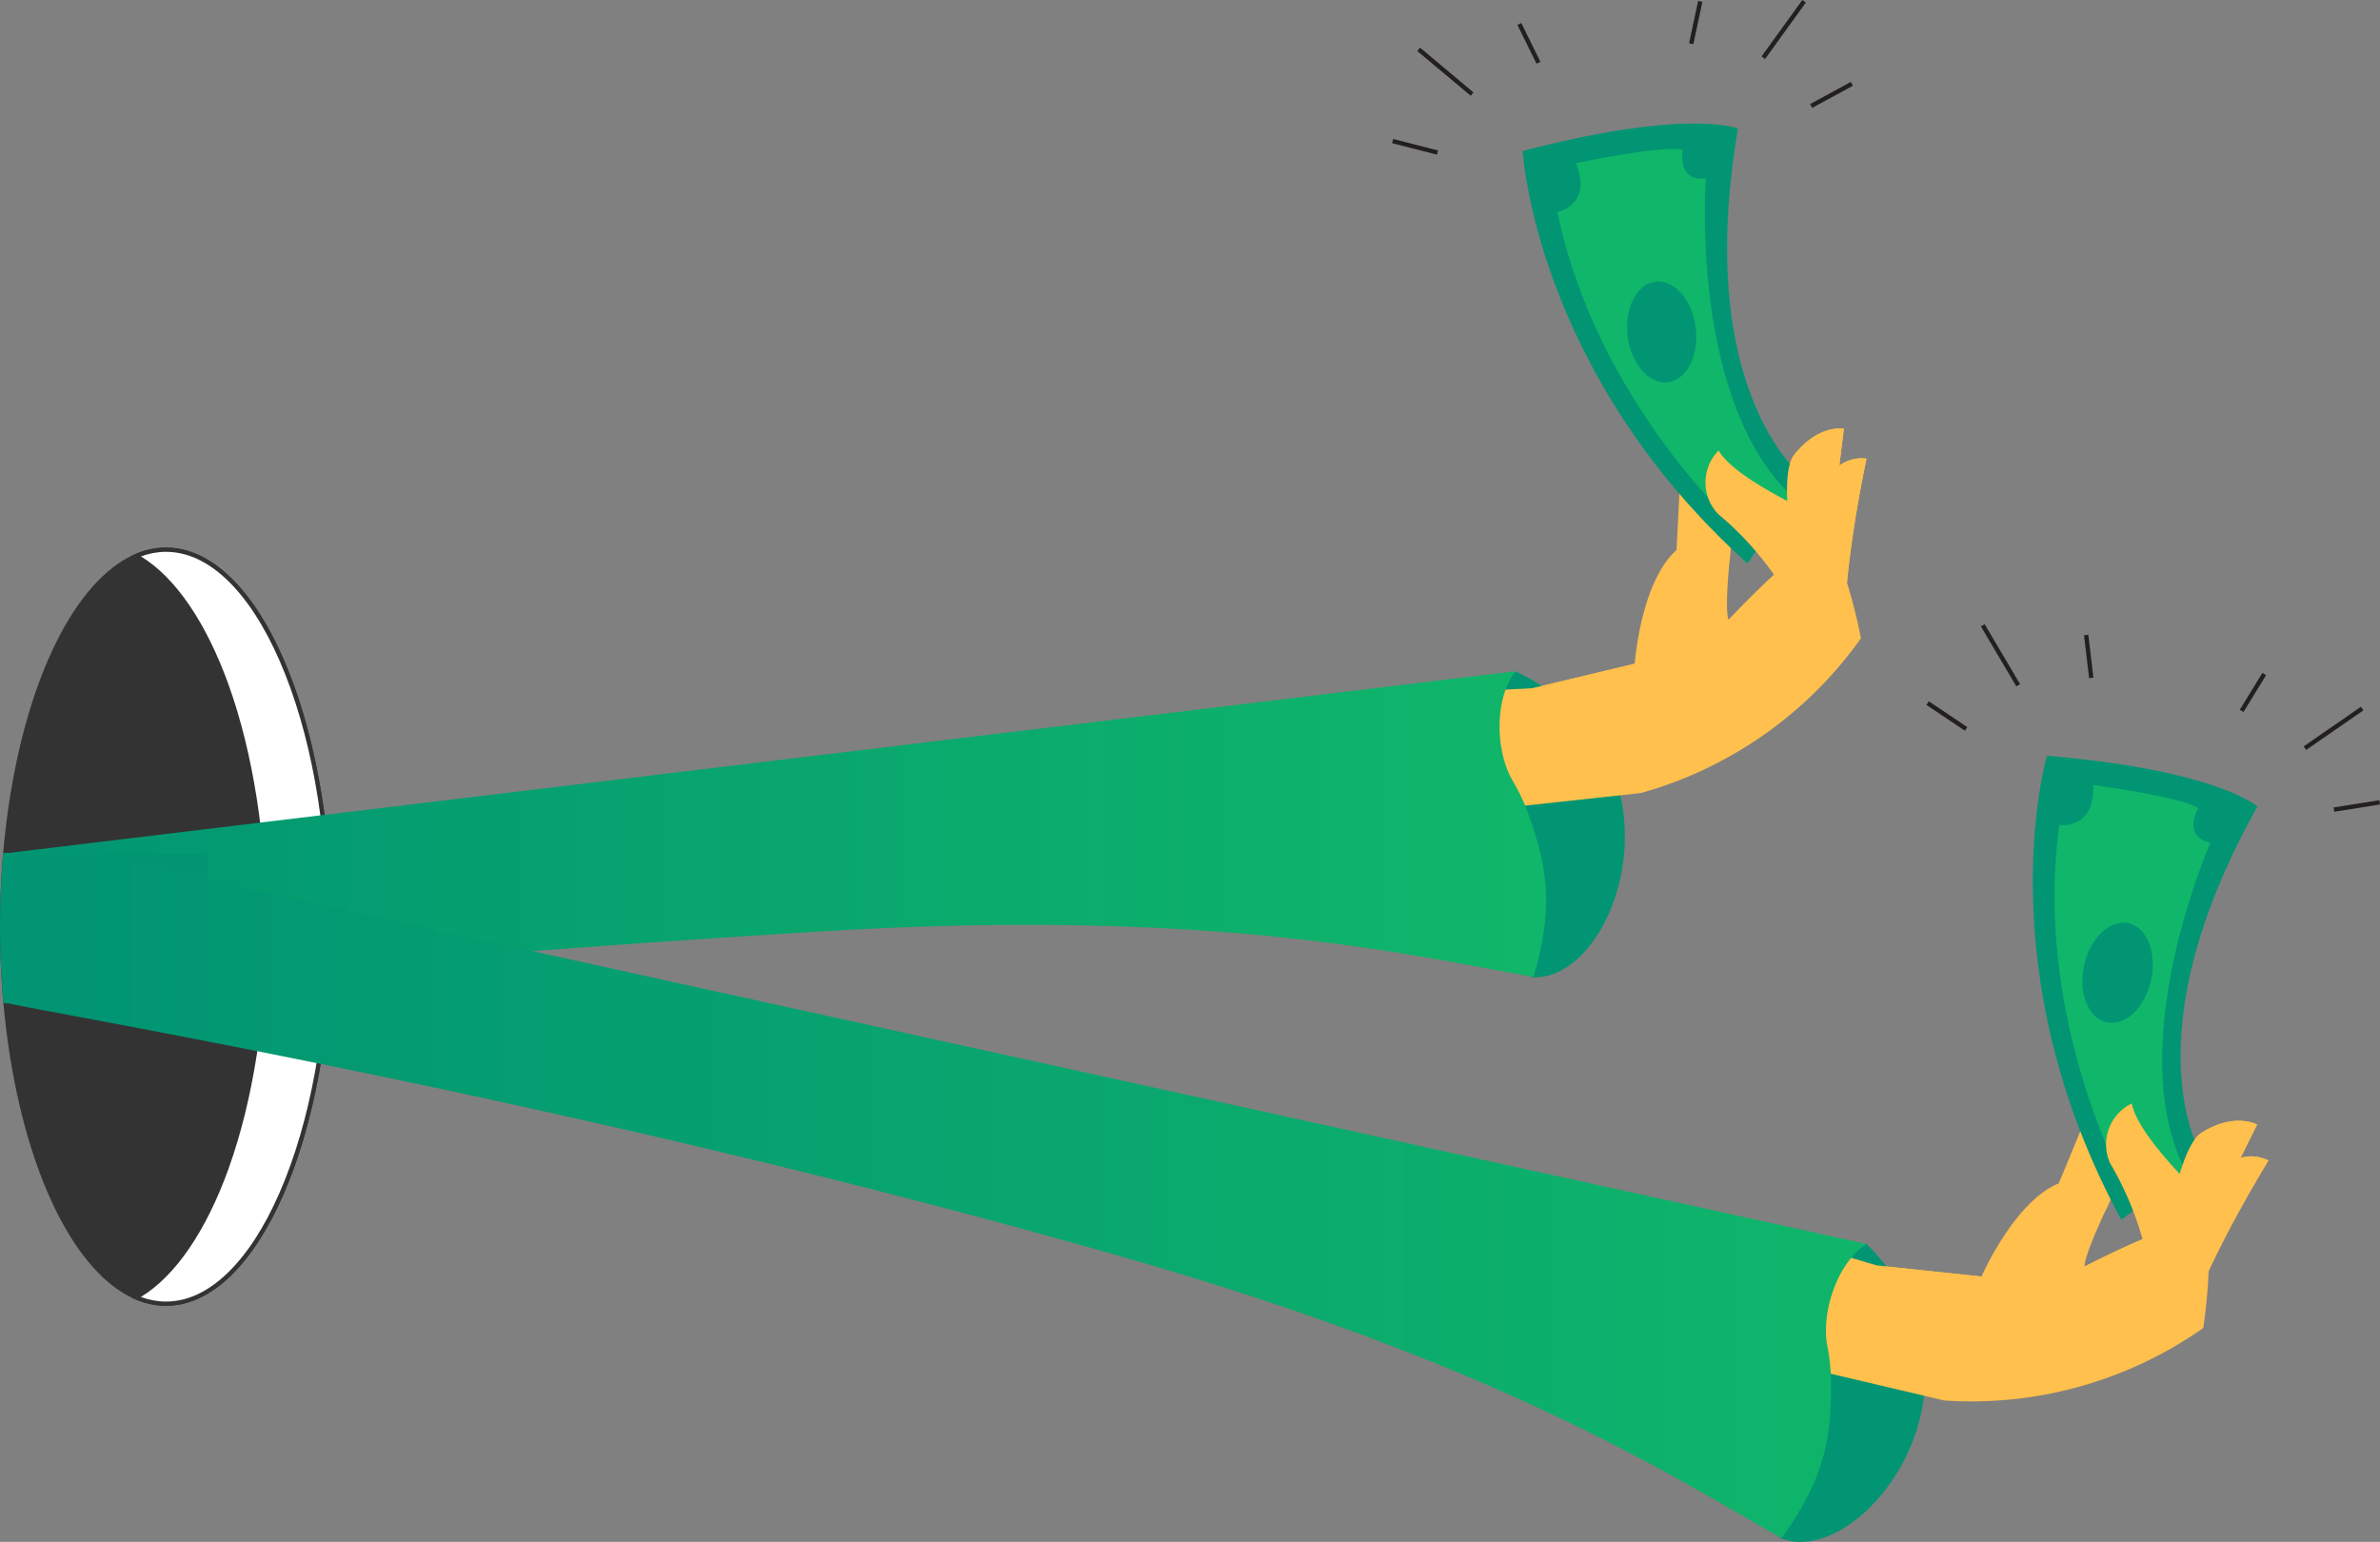 <svg xmlns="http://www.w3.org/2000/svg" xmlns:xlink="http://www.w3.org/1999/xlink" width="198.212" height="128.431" viewBox="0 0 198.212 128.431">
  <rect x="0" y="0" width="198.212" height="128.431" fill="#808080" stroke="none"/>
  <defs>
    <linearGradient id="linear-gradient" x1="-0.008" y1="0.548" x2="0.982" y2="0.548" gradientUnits="objectBoundingBox">
      <stop offset="0" stop-color="#019573"/>
      <stop offset="1" stop-color="#10b66a"/>
    </linearGradient>
    <clipPath id="clip-path">
      <ellipse id="Ellipse_705" data-name="Ellipse 705" cx="13.822" cy="31.581" rx="13.822" ry="31.581" fill="none"/>
    </clipPath>
    <linearGradient id="linear-gradient-2" x1="0.029" y1="0.582" x2="1.035" y2="0.582" xlink:href="#linear-gradient"/>
  </defs>
  <g id="Group_5555" data-name="Group 5555" transform="translate(391.657 -351.943)">
    <ellipse id="Ellipse_703" data-name="Ellipse 703" cx="13.822" cy="31.581" rx="13.822" ry="31.581" transform="translate(-391.657 397.551)" fill="#333"/>
    <g id="Path_4787" data-name="Path 4787" transform="translate(-3 -12.503)" fill="#fff" stroke-miterlimit="10">
      <path d="M -374.835 473.037 C -375.67 473.037 -376.509 472.858 -377.331 472.505 C -374.374 470.887 -371.699 467.064 -369.77 461.679 C -367.752 456.044 -366.64 448.925 -366.64 441.635 C -366.64 434.343 -367.752 427.225 -369.77 421.589 C -371.699 416.205 -374.374 412.381 -377.331 410.763 C -376.509 410.411 -375.671 410.232 -374.835 410.232 C -373.017 410.232 -371.248 411.05 -369.579 412.664 C -367.95 414.238 -366.485 416.496 -365.225 419.375 C -362.624 425.318 -361.192 433.223 -361.192 441.635 C -361.192 450.046 -362.624 457.951 -365.225 463.894 C -366.485 466.773 -367.95 469.031 -369.579 470.605 C -371.248 472.219 -373.017 473.037 -374.835 473.037 Z" stroke="none"/>
      <path d="M -374.835 410.411 C -375.533 410.411 -376.233 410.539 -376.923 410.793 C -374.056 412.526 -371.476 416.299 -369.603 421.529 C -367.577 427.183 -366.462 434.323 -366.462 441.635 C -366.462 448.945 -367.577 456.085 -369.603 461.739 C -371.476 466.969 -374.056 470.742 -376.923 472.476 C -376.232 472.73 -375.532 472.859 -374.835 472.859 C -373.064 472.859 -371.338 472.057 -369.703 470.477 C -368.09 468.919 -366.639 466.68 -365.388 463.822 C -362.797 457.902 -361.37 450.022 -361.37 441.635 C -361.37 433.247 -362.797 425.367 -365.388 419.447 C -366.639 416.589 -368.09 414.35 -369.703 412.792 C -371.338 411.212 -373.064 410.411 -374.835 410.411 M -374.835 410.054 C -367.201 410.054 -361.013 424.193 -361.013 441.635 C -361.013 459.076 -367.201 473.215 -374.835 473.215 C -375.831 473.215 -376.801 472.972 -377.738 472.515 C -371.498 469.468 -366.818 456.8 -366.818 441.635 C -366.818 426.468 -371.498 413.801 -377.738 410.754 C -376.801 410.296 -375.831 410.054 -374.835 410.054 Z" stroke="none" fill="#333"/>
    </g>
    <path id="Path_4788" data-name="Path 4788" d="M-228.18,423.674l-.806-4.633L-220.45,417s.49-6.818,3.48-9.462l.331-6.448s5.2-1.056,4.063,7.59c0,0-.388,3.892-.059,4.667,0,0,4.375-4.623,5.486-5.053,0,0-1.369-6.964-.033-8.674,2.013-2.578,4.151-2.207,4.151-2.207l-.374,3.076a3.19,3.19,0,0,1,2.258-.573s-2.205,10.5-1.574,13.068Z" transform="translate(-35.063 -9.774)" fill="#ffc04d"/>
    <g id="Group_5555-2" data-name="Group 5555" transform="translate(-269.035 407.86)">
      <path id="Path_4789" data-name="Path 4789" d="M-230.443,448.676c7.295.536,13.673-18.421-1.316-25.481C-238.533,427.058-234.317,438.053-230.443,448.676Z" transform="translate(235.343 -423.195)" fill="#019573"/>
    </g>
    <g id="Group_5556" data-name="Group 5556" transform="translate(-264.844 362.231)">
      <path id="Path_4790" data-name="Path 4790" d="M-211.277,401.676l4.828-7s-9.425-6.913-5.621-29.219c0,0-4.076-1.75-17.929,1.859C-230,367.313-228.982,385.721-211.277,401.676Z" transform="translate(229.999 -365.029)" fill="#019573"/>
      <path id="Path_4791" data-name="Path 4791" d="M-211,399.588s-12.008-10.6-15.313-26.6c0,0,2.963-.581,1.539-4.074,0,0,7.288-1.544,8.9-1.109,0,0-.514,2.675,1.919,2.372,0,0-1.415,19.137,7.641,26.875Z" transform="translate(229.204 -365.61)" fill="#10b66a"/>
      <ellipse id="Ellipse_704" data-name="Ellipse 704" cx="2.853" cy="4.222" rx="2.853" ry="4.222" transform="translate(8.223 13.525) rotate(-7.109)" fill="#019573"/>
    </g>
    <path id="Path_4792" data-name="Path 4792" d="M-205.227,399.917a102.086,102.086,0,0,0-1.625,10.338,43.875,43.875,0,0,1,1.163,4.631A33.583,33.583,0,0,1-224,427.77l-22.335,2.436-1.579-10.4,14.85-.764h0L-224.53,417l7.815-3.654s2.124-2.244,3.787-3.75a26.127,26.127,0,0,0-4.646-5.054,3.79,3.79,0,0,1,.031-5.3c.853,1.487,3.733,3.169,5.716,4.2-.072-1.592.027-3.127.564-3.814,2.013-2.578,4.151-2.207,4.151-2.207l-.374,3.076A3.193,3.193,0,0,1-205.227,399.917Z" transform="translate(-30.983 -9.774)" fill="#ffc04d"/>
    <g id="Group_5557" data-name="Group 5557" transform="translate(-390.872 407.86)">
      <path id="Path_4793" data-name="Path 4793" d="M-390.657,438.315l1.552,12.3c.413.243,17.393-2.8,66.207-5.76,32.933-1.995,49.093,2.056,59.182,3.793,1.647-5.815,1.274-9.067-.68-14.189a16.974,16.974,0,0,0-1.134-2.266c-1.322-2.346-1.508-6.639.295-9Z" transform="translate(390.657 -423.195)" fill="url(#linear-gradient)"/>
    </g>
    <g id="Group_5559" data-name="Group 5559" transform="translate(-391.657 397.551)">
      <g id="Group_5558" data-name="Group 5558" clip-path="url(#clip-path)">
        <path id="Path_4794" data-name="Path 4794" d="M-392.349,454.994l17.823.008V442.593l-17.823-.133Z" transform="translate(391.806 -417.039)" fill="#019573"/>
      </g>
    </g>
    <g id="Group_5560" data-name="Group 5560" transform="translate(-250.808 352.049)">
      <line id="Line_355" data-name="Line 355" y1="1.844" x2="3.389" transform="translate(9.989 6.877)" fill="none" stroke="#231f20" stroke-miterlimit="10" stroke-width="0.362"/>
      <line id="Line_356" data-name="Line 356" y1="4.703" x2="3.396" transform="translate(6.003)" fill="none" stroke="#231f20" stroke-miterlimit="10" stroke-width="0.362"/>
      <line id="Line_357" data-name="Line 357" y1="3.52" x2="0.751" transform="translate(0 0.013)" fill="none" stroke="#231f20" stroke-miterlimit="10" stroke-width="0.362"/>
    </g>
    <g id="Group_5561" data-name="Group 5561" transform="translate(-275.676 353.94)">
      <line id="Line_358" data-name="Line 358" x1="3.738" y1="0.955" transform="translate(0 9.755)" fill="none" stroke="#231f20" stroke-miterlimit="10" stroke-width="0.362"/>
      <line id="Line_359" data-name="Line 359" x1="4.447" y1="3.725" transform="translate(2.168 2.112)" fill="none" stroke="#231f20" stroke-miterlimit="10" stroke-width="0.362"/>
      <line id="Line_360" data-name="Line 360" x1="1.593" y1="3.228" transform="translate(10.554)" fill="none" stroke="#231f20" stroke-miterlimit="10" stroke-width="0.362"/>
    </g>
    <path id="Path_4795" data-name="Path 4795" d="M-193.417,487.4l.785-4.637,8.728.926s2.735-6.264,6.436-7.759l2.464-5.968s5.252.739,1.3,8.51c0,0-1.665,3.54-1.612,4.38,0,0,5.666-2.9,6.857-2.933,0,0,1.033-7.022,2.862-8.188,2.757-1.758,4.649-.7,4.649-.7l-1.378,2.775a3.192,3.192,0,0,1,2.32.213s-5.584,9.166-5.843,11.794Z" transform="translate(-42.73 -25.416)" fill="#ffc04d"/>
    <g id="Group_5562" data-name="Group 5562" transform="translate(-243.51 455.555)">
      <path id="Path_4796" data-name="Path 4796" d="M-202.769,508.456c6.7,2.939,19.035-12.8,7.261-24.461C-203.183,485.376-202.877,497.149-202.769,508.456Z" transform="translate(202.803 -483.995)" fill="#019573"/>
    </g>
    <g id="Group_5563" data-name="Group 5563" transform="translate(-222.36 414.896)">
      <path id="Path_4797" data-name="Path 4797" d="M-168.478,470.8l6.888-4.992s-6.579-9.661,4.449-29.419c0,0-3.259-3.01-17.523-4.228C-174.663,432.165-179.846,449.858-168.478,470.8Z" transform="translate(175.842 -432.165)" fill="#019573"/>
      <path id="Path_4798" data-name="Path 4798" d="M-167.577,468.786s-7.784-14-5.56-30.187c0,0,2.986.44,2.81-3.327,0,0,7.386.976,8.756,1.922,0,0-1.377,2.351,1.017,2.877,0,0-7.719,17.568-1.763,27.884Z" transform="translate(175.345 -432.835)" fill="#10b66a"/>
      <ellipse id="Ellipse_706" data-name="Ellipse 706" cx="4.222" cy="2.853" rx="4.222" ry="2.853" transform="matrix(0.214, -0.977, 0.977, 0.214, 3.37, 21.589)" fill="#019573"/>
    </g>
    <path id="Path_4799" data-name="Path 4799" d="M-164.252,473.836a102.033,102.033,0,0,0-4.981,9.2,44.086,44.086,0,0,1-.449,4.753,33.584,33.584,0,0,1-21.562,6.036l-21.867-5.155,1.982-10.332,14.254,4.234h0l8.728.926,8.586-.837s2.75-1.407,4.821-2.272a26.138,26.138,0,0,0-2.693-6.315,3.789,3.789,0,0,1,1.8-4.99c.308,1.687,2.462,4.233,3.988,5.862.463-1.524,1.069-2.939,1.8-3.407,2.757-1.758,4.649-.7,4.649-.7l-1.378,2.775A3.192,3.192,0,0,1-164.252,473.836Z" transform="translate(-38.484 -25.227)" fill="#ffc04d"/>
    <g id="Group_5564" data-name="Group 5564" transform="translate(-391.282 423.303)">
      <path id="Path_4800" data-name="Path 4800" d="M-383.045,442.882-391.179,455c.309.367,46.477,7.822,93.482,21.32,31.712,9.106,45.593,18.316,54.525,23.319,3.493-4.932,4.227-8.122,4.093-13.6a17.121,17.121,0,0,0-.313-2.515c-.464-2.653.793-6.761,3.281-8.387Z" transform="translate(391.179 -442.882)" fill="url(#linear-gradient-2)"/>
    </g>
    <g id="Group_5565" data-name="Group 5565" transform="translate(-204.969 408.089)">
      <line id="Line_361" data-name="Line 361" y1="0.608" x2="3.81" transform="translate(7.686 10.684)" fill="none" stroke="#231f20" stroke-miterlimit="10" stroke-width="0.362"/>
      <line id="Line_362" data-name="Line 362" y1="3.3" x2="4.77" transform="translate(5.269 2.873)" fill="none" stroke="#231f20" stroke-miterlimit="10" stroke-width="0.362"/>
      <line id="Line_363" data-name="Line 363" y1="3.068" x2="1.882" fill="none" stroke="#231f20" stroke-miterlimit="10" stroke-width="0.362"/>
    </g>
    <g id="Group_5566" data-name="Group 5566" transform="translate(-231.119 404.027)">
      <line id="Line_364" data-name="Line 364" x1="3.205" y1="2.148" transform="translate(0 6.483)" fill="none" stroke="#231f20" stroke-miterlimit="10" stroke-width="0.362"/>
      <line id="Line_365" data-name="Line 365" x1="2.95" y1="4.995" transform="translate(4.593)" fill="none" stroke="#231f20" stroke-miterlimit="10" stroke-width="0.362"/>
      <line id="Line_366" data-name="Line 366" x1="0.424" y1="3.574" transform="translate(13.204 0.807)" fill="none" stroke="#231f20" stroke-miterlimit="10" stroke-width="0.362"/>
    </g>
  </g>
</svg>
